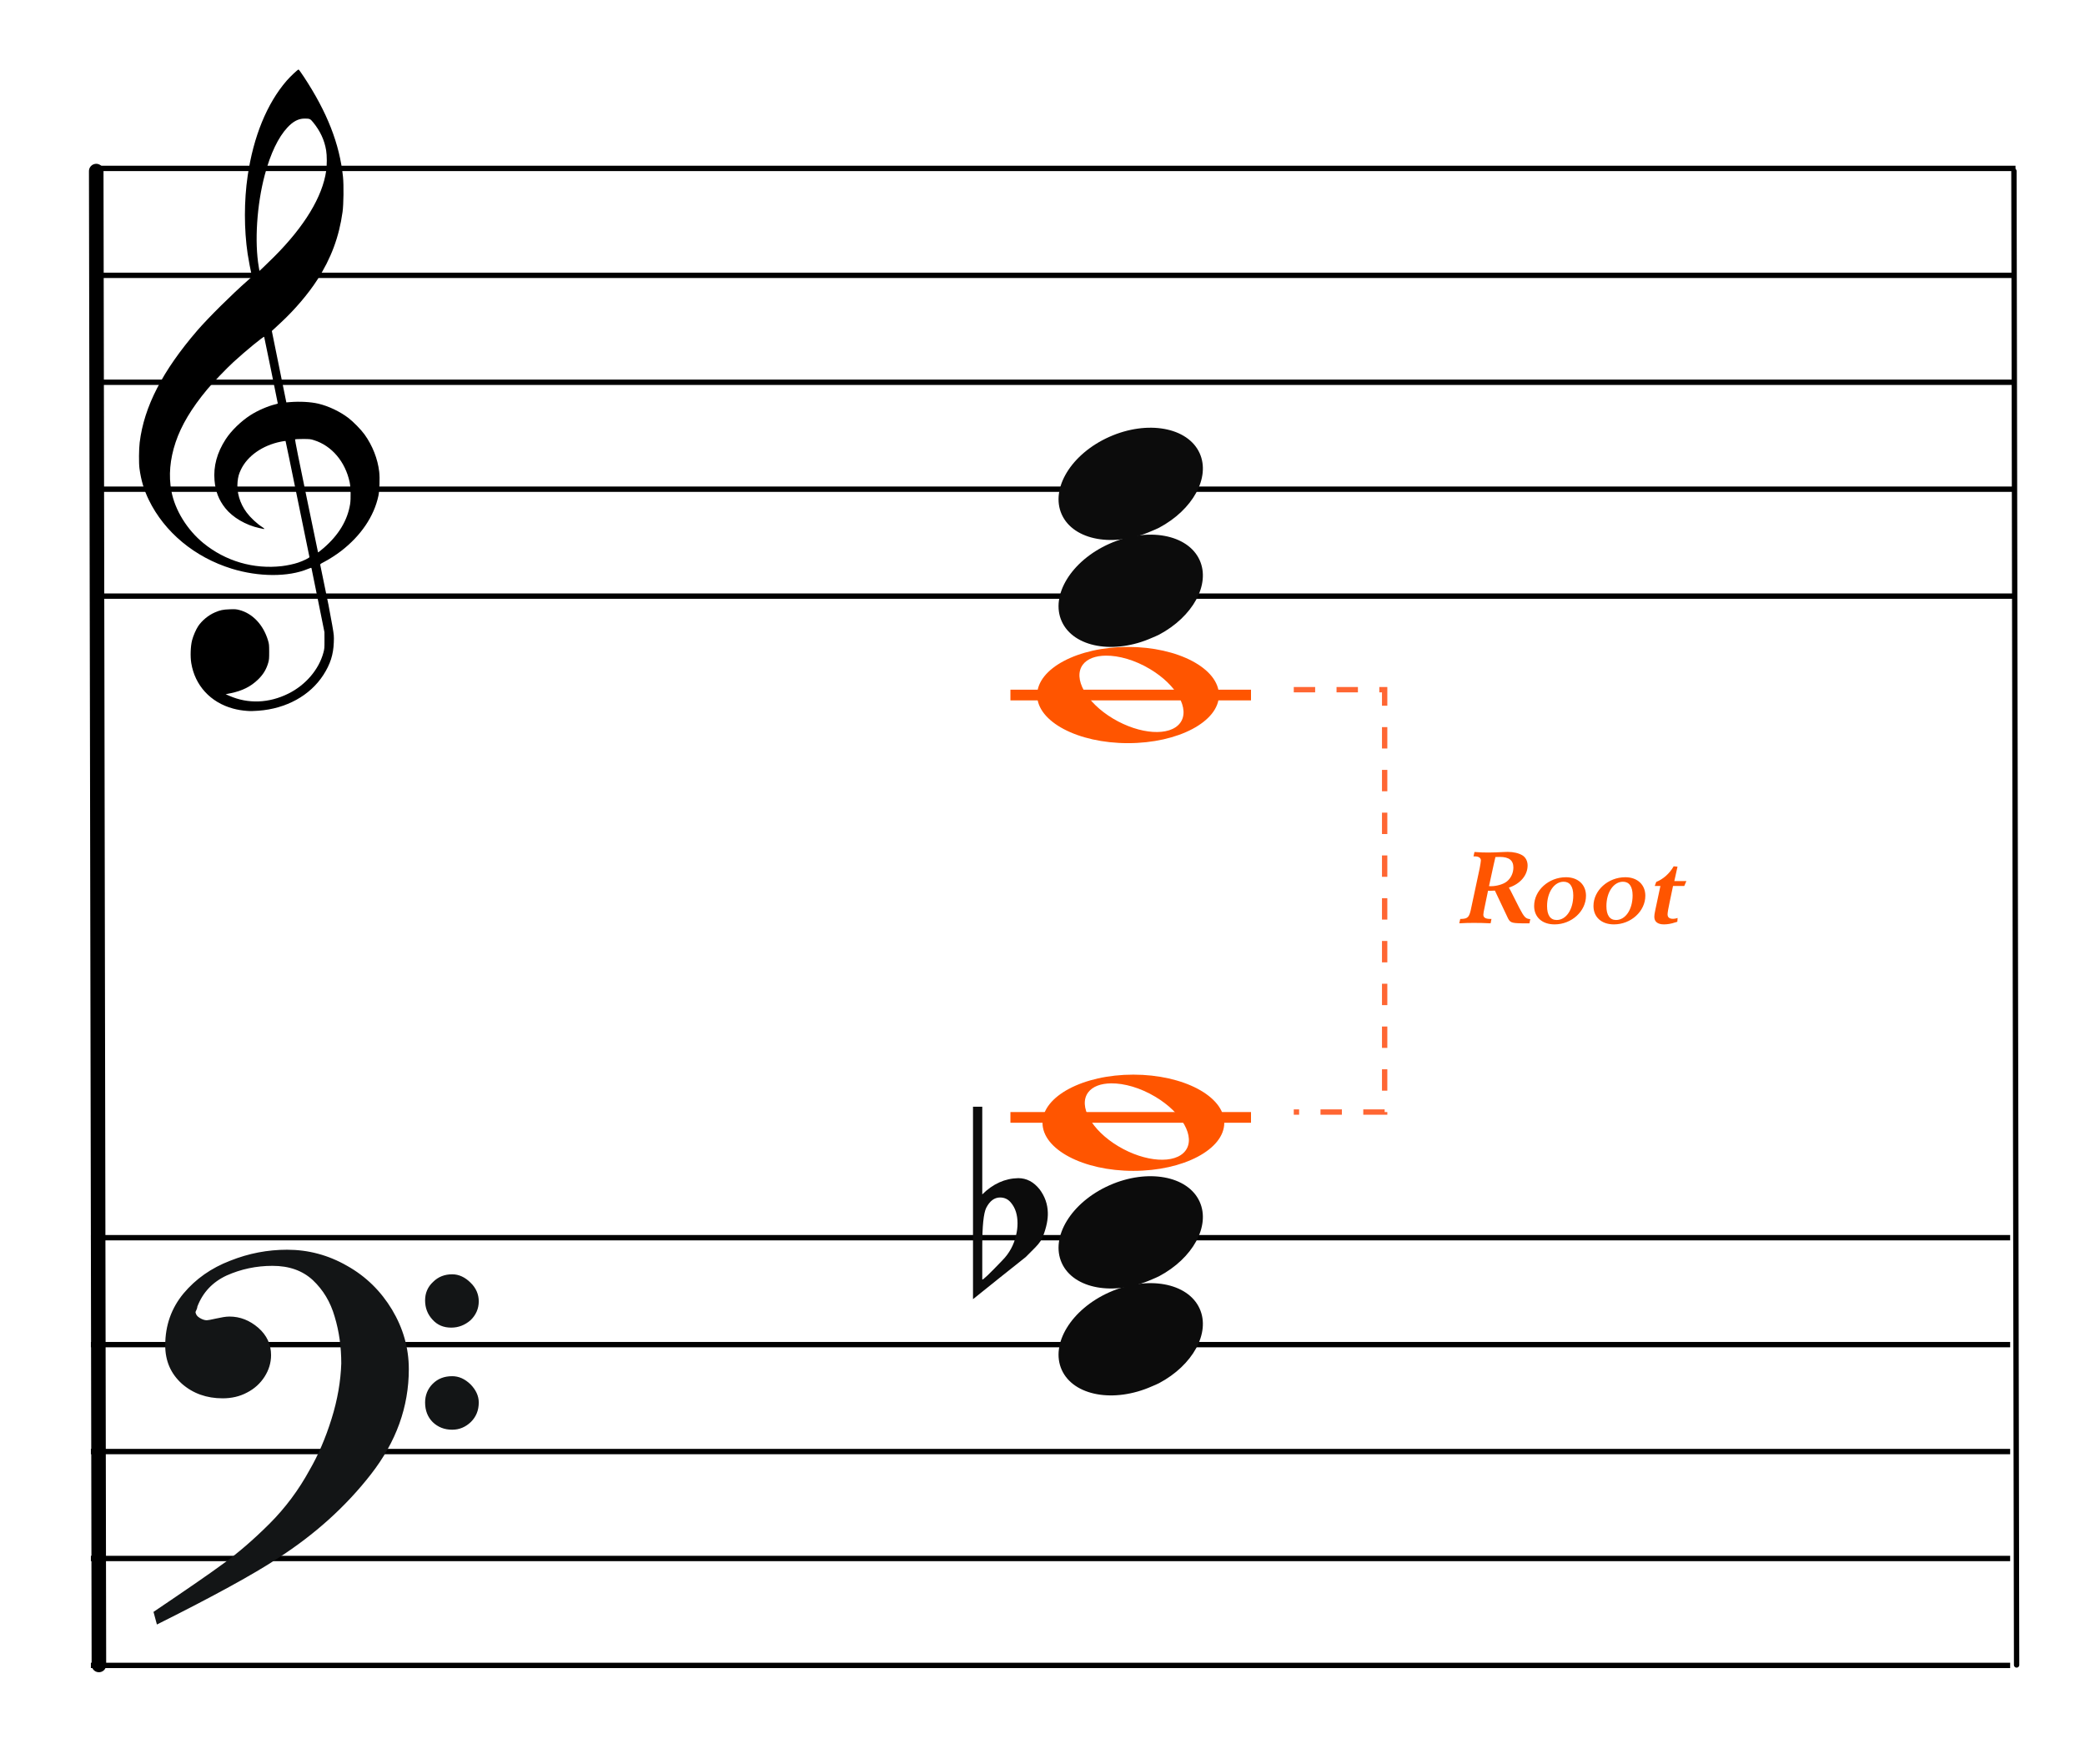 <?xml version="1.0" encoding="UTF-8"?>
<svg width="390px" height="330px" viewBox="0 0 390 330" version="1.1" xmlns="http://www.w3.org/2000/svg" xmlns:xlink="http://www.w3.org/1999/xlink">
    <title>c8-harmonic-dualism-root</title>
    <g id="c8-harmonic-dualism-root" stroke="none" stroke-width="1" fill="none" fill-rule="evenodd">
        <g id="五線譜" transform="translate(17, 221)" stroke="#000000">
            <line x1="0" y1="10.5" x2="359" y2="10.5" id="horizon"></line>
            <line x1="0" y1="30.5" x2="359" y2="30.5" id="horizon"></line>
            <line x1="0" y1="50.5" x2="359" y2="50.5" id="horizon"></line>
            <line x1="0" y1="70.5" x2="359" y2="70.5" id="horizon"></line>
            <line x1="0" y1="90.5" x2="359" y2="90.5" id="horizon"></line>
        </g>
        <g id="五線譜" transform="translate(18, 21)" stroke="#000000">
            <line x1="0" y1="10.5" x2="359" y2="10.5" id="horizon"></line>
            <line x1="0" y1="30.5" x2="359" y2="30.5" id="horizon"></line>
            <line x1="0" y1="50.5" x2="359" y2="50.5" id="horizon"></line>
            <line x1="0" y1="70.5" x2="359" y2="70.5" id="horizon"></line>
            <line x1="0" y1="90.5" x2="359" y2="90.5" id="horizon"></line>
        </g>
        <line x1="-122" y1="172" x2="157.414" y2="171.5" id="bar" stroke="#000000" stroke-width="2.722" stroke-linecap="round" stroke-linejoin="round" transform="translate(18, 172) rotate(90) translate(-18, -172) "></line>
        <g id="F" transform="translate(29, 234)" fill="#131516" stroke="#131516" stroke-width="0.5">
            <path d="M0,67.596 C5.774,63.697 10.087,60.745 12.864,58.704 C15.642,56.7 18.566,54.186 21.563,51.198 C24.559,48.21 27.081,44.821 29.128,41.067 C30.736,38.298 32.125,35.091 33.258,31.447 C34.391,27.84 34.975,24.342 35.085,21.026 C35.085,17.928 34.683,14.977 33.842,12.207 C33.038,9.401 31.65,7.106 29.676,5.247 C27.703,3.425 25.144,2.514 21.965,2.514 C18.895,2.514 16.008,3.134 13.303,4.336 C10.635,5.575 8.735,7.543 7.675,10.312 C7.675,10.567 7.529,10.895 7.309,11.369 C7.382,11.952 7.675,12.389 8.223,12.717 C8.771,13.045 9.246,13.191 9.685,13.191 C9.904,13.191 10.525,13.082 11.476,12.863 C12.462,12.645 13.267,12.499 13.924,12.499 C15.861,12.499 17.579,13.191 19.151,14.539 C20.686,15.888 21.453,17.527 21.453,19.459 C21.453,20.843 21.051,22.155 20.283,23.358 C19.516,24.56 18.456,25.544 17.104,26.237 C15.752,26.965 14.253,27.293 12.645,27.293 C9.721,27.293 7.236,26.419 5.19,24.633 C3.18,22.811 2.156,20.516 2.156,17.637 C2.156,13.956 3.289,10.786 5.519,8.09 C7.784,5.393 10.635,3.389 14.144,2.041 C17.616,0.656 21.124,0 24.706,0 C28.616,0 32.344,0.984 35.816,2.988 C39.324,4.956 42.065,7.689 44.112,11.078 C46.159,14.503 47.219,18.147 47.219,22.082 C47.219,29.079 44.88,35.565 40.202,41.578 C35.524,47.59 29.749,52.801 22.842,57.247 C18.237,60.271 10.781,64.352 0.512,69.49 L0,67.596 Z M50.764,9.223 C50.764,7.912 51.239,6.818 52.189,5.944 C53.103,5.033 54.236,4.596 55.588,4.596 C56.757,4.596 57.854,5.106 58.84,6.09 C59.827,7.037 60.302,8.167 60.302,9.406 C60.302,10.717 59.791,11.847 58.84,12.758 C57.817,13.633 56.684,14.07 55.405,14.07 C54.053,14.07 52.956,13.633 52.079,12.649 C51.202,11.701 50.764,10.572 50.764,9.223 Z M50.764,28.318 C50.764,27.006 51.239,25.876 52.116,25.002 C53.029,24.091 54.162,23.654 55.588,23.654 C56.757,23.654 57.817,24.127 58.84,25.111 C59.791,26.095 60.302,27.152 60.302,28.318 C60.302,29.739 59.827,30.869 58.914,31.78 C57.963,32.691 56.867,33.164 55.588,33.164 C54.162,33.164 53.029,32.691 52.116,31.816 C51.239,30.941 50.764,29.775 50.764,28.318 Z" id="Shape"></path>
        </g>
        <path d="M46.162,132.963 C45.266,132.896 44.404,132.751 43.59,132.529 C39.375,131.385 36.455,128.207 35.775,124.019 C35.575,122.792 35.642,120.872 35.923,119.776 C36.137,118.937 36.656,117.738 37.074,117.113 C37.779,116.062 38.984,115.067 40.186,114.549 C41.174,114.121 41.706,114.008 42.952,113.964 C43.94,113.927 44.184,113.943 44.755,114.091 C47.243,114.73 49.258,116.863 50.132,119.784 C50.329,120.444 50.347,120.611 50.351,121.909 C50.354,123.141 50.333,123.398 50.178,123.946 C49.834,125.163 49.246,126.144 48.307,127.061 C46.932,128.409 45.321,129.218 43.146,129.658 L42.213,129.848 L42.875,130.136 C46.41,131.69 50.323,131.54 53.971,129.717 C57.164,128.123 59.633,125.238 60.482,122.11 C60.688,121.354 60.7,121.215 60.694,119.776 L60.688,118.247 L59.496,112.331 C58.841,109.077 58.287,106.355 58.266,106.281 C58.23,106.166 58.148,106.182 57.582,106.418 C53.926,107.945 48.394,107.925 43.345,106.368 C36.428,104.235 30.782,99.554 27.839,93.514 C26.921,91.627 26.385,89.824 26.088,87.619 C25.955,86.626 25.976,83.997 26.129,82.748 C26.949,76.066 30.398,69.366 36.901,61.82 C38.925,59.472 43.355,55.078 46.323,52.473 C47.113,51.781 47.146,51.737 47.085,51.513 C46.948,50.994 46.471,48.478 46.323,47.492 C45.64,42.894 45.641,37.555 46.327,32.883 C47.404,25.543 49.928,19.375 53.602,15.114 C54.272,14.336 55.69,13 55.845,13 C55.895,13 56.325,13.589 56.798,14.309 C61.195,20.971 63.521,26.905 64.157,33.07 C64.315,34.612 64.271,38.229 64.075,39.64 C63.431,44.296 61.928,48.337 59.35,52.34 C57.665,54.961 55.126,57.939 52.535,60.339 C51.944,60.888 51.321,61.465 51.152,61.623 L50.846,61.909 L52.203,68.585 L53.559,75.263 L54.231,75.211 C56.12,75.059 58.116,75.17 59.543,75.503 C61.442,75.949 63.58,76.966 65.179,78.183 C66.071,78.863 67.556,80.382 68.183,81.257 C69.682,83.347 70.66,85.839 70.933,88.258 C71.069,89.455 70.988,91.783 70.78,92.751 C69.957,96.583 67.521,100.186 63.81,103.057 C62.892,103.767 61.554,104.624 60.582,105.127 C59.924,105.468 59.867,105.514 59.91,105.692 C59.993,106.029 61.048,111.157 61.442,113.136 C61.649,114.175 61.967,115.896 62.15,116.96 C62.472,118.832 62.482,118.929 62.438,120.139 C62.36,122.439 61.782,124.237 60.478,126.256 C57.993,130.1 53.541,132.551 48.349,132.933 C47.252,133.013 46.899,133.019 46.162,132.963 Z M52.745,105.885 C53.722,105.77 54.959,105.504 55.761,105.234 C56.743,104.905 57.928,104.32 57.881,104.187 C57.859,104.128 56.855,99.232 55.649,93.304 C54.443,87.377 53.437,82.508 53.413,82.484 C53.39,82.46 52.989,82.516 52.523,82.611 C49.107,83.303 46.304,85.262 45.076,87.816 C44.689,88.621 44.541,89.148 44.441,90.068 C44.229,92.023 44.858,94.17 46.144,95.872 C46.893,96.865 48.034,97.926 49.081,98.606 C49.482,98.866 49.559,98.994 49.278,98.933 C49.18,98.913 48.836,98.838 48.514,98.77 C45.981,98.223 43.532,96.79 42.143,95.047 C40.923,93.514 40.304,91.92 40.127,89.848 C39.901,87.207 40.593,84.661 42.211,82.165 C43.256,80.553 45.06,78.798 46.867,77.636 C48.176,76.793 50.16,75.933 51.512,75.622 C51.759,75.566 51.961,75.493 51.961,75.463 C51.961,75.376 49.457,63.124 49.415,63.007 C49.354,62.835 45.96,65.619 43.673,67.714 C42.412,68.87 39.728,71.664 38.754,72.836 C35.813,76.373 33.913,79.555 32.85,82.716 C31.782,85.904 31.516,88.972 32.062,91.876 C32.726,95.406 35.003,99.1 38.048,101.588 C42.184,104.965 47.451,106.505 52.745,105.885 Z M60.505,102.528 C63.324,100.107 64.992,97.353 65.485,94.313 C65.651,93.294 65.607,91.145 65.405,90.195 C64.58,86.346 62.061,83.374 58.741,82.333 C58.087,82.127 57.936,82.111 56.647,82.109 C55.83,82.109 55.23,82.139 55.189,82.187 C55.148,82.234 55.991,86.463 57.301,92.771 C58.5,98.548 59.482,103.285 59.484,103.299 C59.492,103.363 59.835,103.103 60.505,102.528 Z M51.284,48.016 C56.959,42.335 60.313,36.803 61.012,31.963 C61.169,30.873 61.167,29.096 61.006,28.127 C60.684,26.195 59.896,24.498 58.556,22.862 C58.024,22.212 57.944,22.178 56.938,22.18 C55.83,22.182 54.822,22.708 53.777,23.83 C52.044,25.684 50.596,28.715 49.529,32.707 C48.046,38.266 47.59,45.218 48.404,49.927 L48.531,50.671 L49.325,49.927 C49.761,49.517 50.641,48.658 51.284,48.016 Z" id="G-Clef" fill="#000000"></path>
        <line x1="236.707" y1="172" x2="516.121" y2="171.5" id="bar" stroke="#000000" stroke-linecap="round" stroke-linejoin="round" transform="translate(376.707, 172) rotate(90) translate(-376.707, -172) "></line>
        <g id="do-line" transform="translate(189, 129)" fill="#FF5500">
            <rect id="Rectangle" x="0" y="0" width="45" height="2"></rect>
        </g>
        <g id="do-line" transform="translate(189, 208)" fill="#FF5500">
            <rect id="Rectangle" x="0" y="0" width="45" height="2"></rect>
        </g>
        <g id="flat" transform="translate(182, 207)" fill="#0C0C0C" fill-rule="nonzero">
            <path d="M1.733,11.772 C1.733,11.772 1.733,13.314 1.733,16.4 C3.732,14.423 5.976,13.411 8.464,13.362 C10.019,13.362 11.352,14.062 12.463,15.46 C13.44,16.762 13.951,18.208 13.996,19.8 C14.04,21.053 13.751,22.499 13.129,24.139 C12.907,24.814 12.418,25.537 11.663,26.308 C11.085,26.888 10.486,27.49 9.863,28.117 C6.576,30.72 3.288,33.348 0,36 L0,0 L1.733,0 L1.733,11.772 Z M7.131,17.991 C6.598,17.316 5.91,16.979 5.065,16.979 C3.999,16.979 3.133,17.629 2.466,18.931 C1.977,19.944 1.733,22.331 1.733,26.091 L1.733,32.312 C1.777,32.504 3.022,31.323 5.465,28.767 C6.798,27.418 7.665,25.826 8.064,23.994 C8.242,23.271 8.331,22.548 8.331,21.824 C8.331,20.233 7.931,18.956 7.131,17.991"></path>
        </g>
        <g id="Note" transform="translate(192, 100)" fill="#0C0C0C" fill-rule="nonzero">
            <path d="M14.193,2.294 C7.898,5.636 4.545,11.685 6.608,16.236 C8.808,21.091 16.371,22.461 23.488,19.295 C30.606,16.129 34.595,9.618 32.395,4.764 C30.195,-0.091 22.631,-1.461 15.515,1.705 C15.07,1.903 14.612,2.07 14.193,2.294 Z" id="note" transform="translate(19.5, 10.5) rotate(-180) translate(-19.5, -10.5) "></path>
        </g>
        <g id="Note" transform="translate(192, 80)" fill="#0C0C0C" fill-rule="nonzero">
            <path d="M14.193,2.294 C7.898,5.636 4.545,11.685 6.608,16.236 C8.808,21.091 16.371,22.461 23.488,19.295 C30.606,16.129 34.595,9.618 32.395,4.764 C30.195,-0.091 22.631,-1.461 15.515,1.705 C15.07,1.903 14.612,2.07 14.193,2.294 Z" id="note" transform="translate(19.5, 10.5) rotate(-180) translate(-19.5, -10.5) "></path>
        </g>
        <g id="Note" transform="translate(192, 240)" fill="#0C0C0C" fill-rule="nonzero">
            <path d="M14.193,2.294 C7.898,5.636 4.545,11.685 6.608,16.236 C8.808,21.091 16.371,22.461 23.488,19.295 C30.606,16.129 34.595,9.618 32.395,4.764 C30.195,-0.091 22.631,-1.461 15.515,1.705 C15.07,1.903 14.612,2.07 14.193,2.294 Z" id="note" transform="translate(19.5, 10.5) rotate(-180) translate(-19.5, -10.5) "></path>
        </g>
        <g id="Note" transform="translate(192, 220)" fill="#0C0C0C" fill-rule="nonzero">
            <path d="M14.193,2.294 C7.898,5.636 4.545,11.685 6.608,16.236 C8.808,21.091 16.371,22.461 23.488,19.295 C30.606,16.129 34.595,9.618 32.395,4.764 C30.195,-0.091 22.631,-1.461 15.515,1.705 C15.07,1.903 14.612,2.07 14.193,2.294 Z" id="note" transform="translate(19.5, 10.5) rotate(-180) translate(-19.5, -10.5) "></path>
        </g>
        <g id="whole" transform="translate(195, 201)" fill="#FF5500">
            <path d="M16.986,0 C7.602,0 0,4.048 0,9.012 C0,13.976 7.602,18 16.986,18 C26.37,18 34,13.976 34,9.012 C34,4.048 26.37,0 16.986,0 Z M12.835,1.632 C15.276,1.604 18.282,2.45 21.109,4.141 C26.134,7.147 28.656,11.673 26.744,14.224 C24.832,16.776 19.208,16.402 14.183,13.397 C9.157,10.39 6.636,5.864 8.547,3.313 C9.385,2.196 10.938,1.654 12.835,1.632 Z"></path>
        </g>
        <g id="whole" transform="translate(194, 121)" fill="#FF5500">
            <path d="M16.986,0 C7.602,0 0,4.048 0,9.012 C0,13.976 7.602,18 16.986,18 C26.37,18 34,13.976 34,9.012 C34,4.048 26.37,0 16.986,0 Z M12.835,1.632 C15.276,1.604 18.282,2.45 21.109,4.141 C26.134,7.147 28.656,11.673 26.744,14.224 C24.832,16.776 19.208,16.402 14.183,13.397 C9.157,10.39 6.636,5.864 8.547,3.313 C9.385,2.196 10.938,1.654 12.835,1.632 Z"></path>
        </g>
        <path d="M242,129 L259,129 L259,208 L242,208" id="Path-20" stroke="#FF6633" stroke-dasharray="4,4"></path>
        <g id="Degree" transform="translate(266, 152)" fill="#FF5500">
            <path d="M20.079,20.698 L20.239,19.918 C19.36,19.838 19.119,19.578 18.2,17.838 L16.52,14.518 C16.459,14.398 16.419,14.338 16.399,14.318 L16.279,14.098 L16.239,14.018 C18.38,13.318 19.739,11.698 19.739,9.878 C19.739,9.058 19.38,8.358 18.759,7.978 C18.099,7.578 17.099,7.338 16.04,7.338 C15.899,7.338 15.659,7.338 15.339,7.358 C14.18,7.418 13.22,7.458 12.419,7.458 C11.54,7.458 10.899,7.438 9.8,7.358 L9.62,8.178 L9.839,8.178 C10.579,8.178 10.999,8.438 10.999,8.938 C10.999,9.118 10.88,9.838 10.78,10.378 L9.22,17.678 C8.86,19.538 8.6,19.838 7.34,19.878 L7.139,19.878 L6.96,20.698 C8,20.638 8.639,20.618 9.7,20.618 C10.839,20.618 11.6,20.638 12.819,20.698 L12.979,19.878 L12.739,19.878 C11.88,19.878 11.46,19.618 11.46,19.098 C11.46,18.898 11.54,18.378 11.7,17.678 L12.339,14.598 L12.62,14.618 L12.68,14.618 C12.919,14.618 13.139,14.598 13.62,14.578 L15.88,19.358 C16.419,20.578 16.599,20.658 18.64,20.698 L20.079,20.698 Z M12.86,13.758 C12.8,13.758 12.68,13.758 12.52,13.738 L13.38,9.778 C13.44,9.518 13.54,9.098 13.72,8.298 L14.54,8.278 C16.259,8.278 17.079,8.918 17.079,10.258 C17.079,11.258 16.64,12.218 15.899,12.838 C15.259,13.378 13.979,13.758 12.86,13.758 Z M24.78,20.898 C27.98,20.898 30.66,18.438 30.66,15.538 C30.66,13.458 29.16,12.078 26.92,12.078 C23.68,12.078 20.96,14.538 20.96,17.458 C20.96,19.538 22.46,20.898 24.78,20.898 Z M25.18,20.078 C24,20.078 23.38,19.178 23.38,17.478 C23.38,14.878 24.72,12.918 26.48,12.918 C27.64,12.918 28.28,13.818 28.28,15.478 C28.28,18.098 26.96,20.078 25.18,20.078 Z M35.88,20.898 C39.08,20.898 41.76,18.438 41.76,15.538 C41.76,13.458 40.26,12.078 38.02,12.078 C34.78,12.078 32.06,14.538 32.06,17.458 C32.06,19.538 33.56,20.898 35.88,20.898 Z M36.28,20.078 C35.1,20.078 34.48,19.178 34.48,17.478 C34.48,14.878 35.82,12.918 37.58,12.918 C38.74,12.918 39.38,13.818 39.38,15.478 C39.38,18.098 38.06,20.078 36.28,20.078 Z M45.24,20.898 C45.9,20.898 46.62,20.778 47.3,20.538 C47.46,20.498 47.56,20.458 47.6,20.458 C47.62,20.438 47.68,20.418 47.74,20.418 L47.8,19.698 C47.42,19.818 47.22,19.858 46.94,19.858 C46.26,19.858 45.92,19.578 45.92,19.018 C45.92,18.718 46.06,17.878 46.3,16.778 L46.94,13.718 L49.04,13.718 L49.44,12.798 L47.18,12.798 L47.78,10.098 L47.06,10.038 C46.3,11.378 45.1,12.438 43.8,12.958 L43.52,13.718 L44.58,13.718 L43.64,18.138 C43.48,18.898 43.44,19.178 43.44,19.478 C43.44,20.398 44.08,20.898 45.24,20.898 Z"></path>
        </g>
    </g>
</svg>